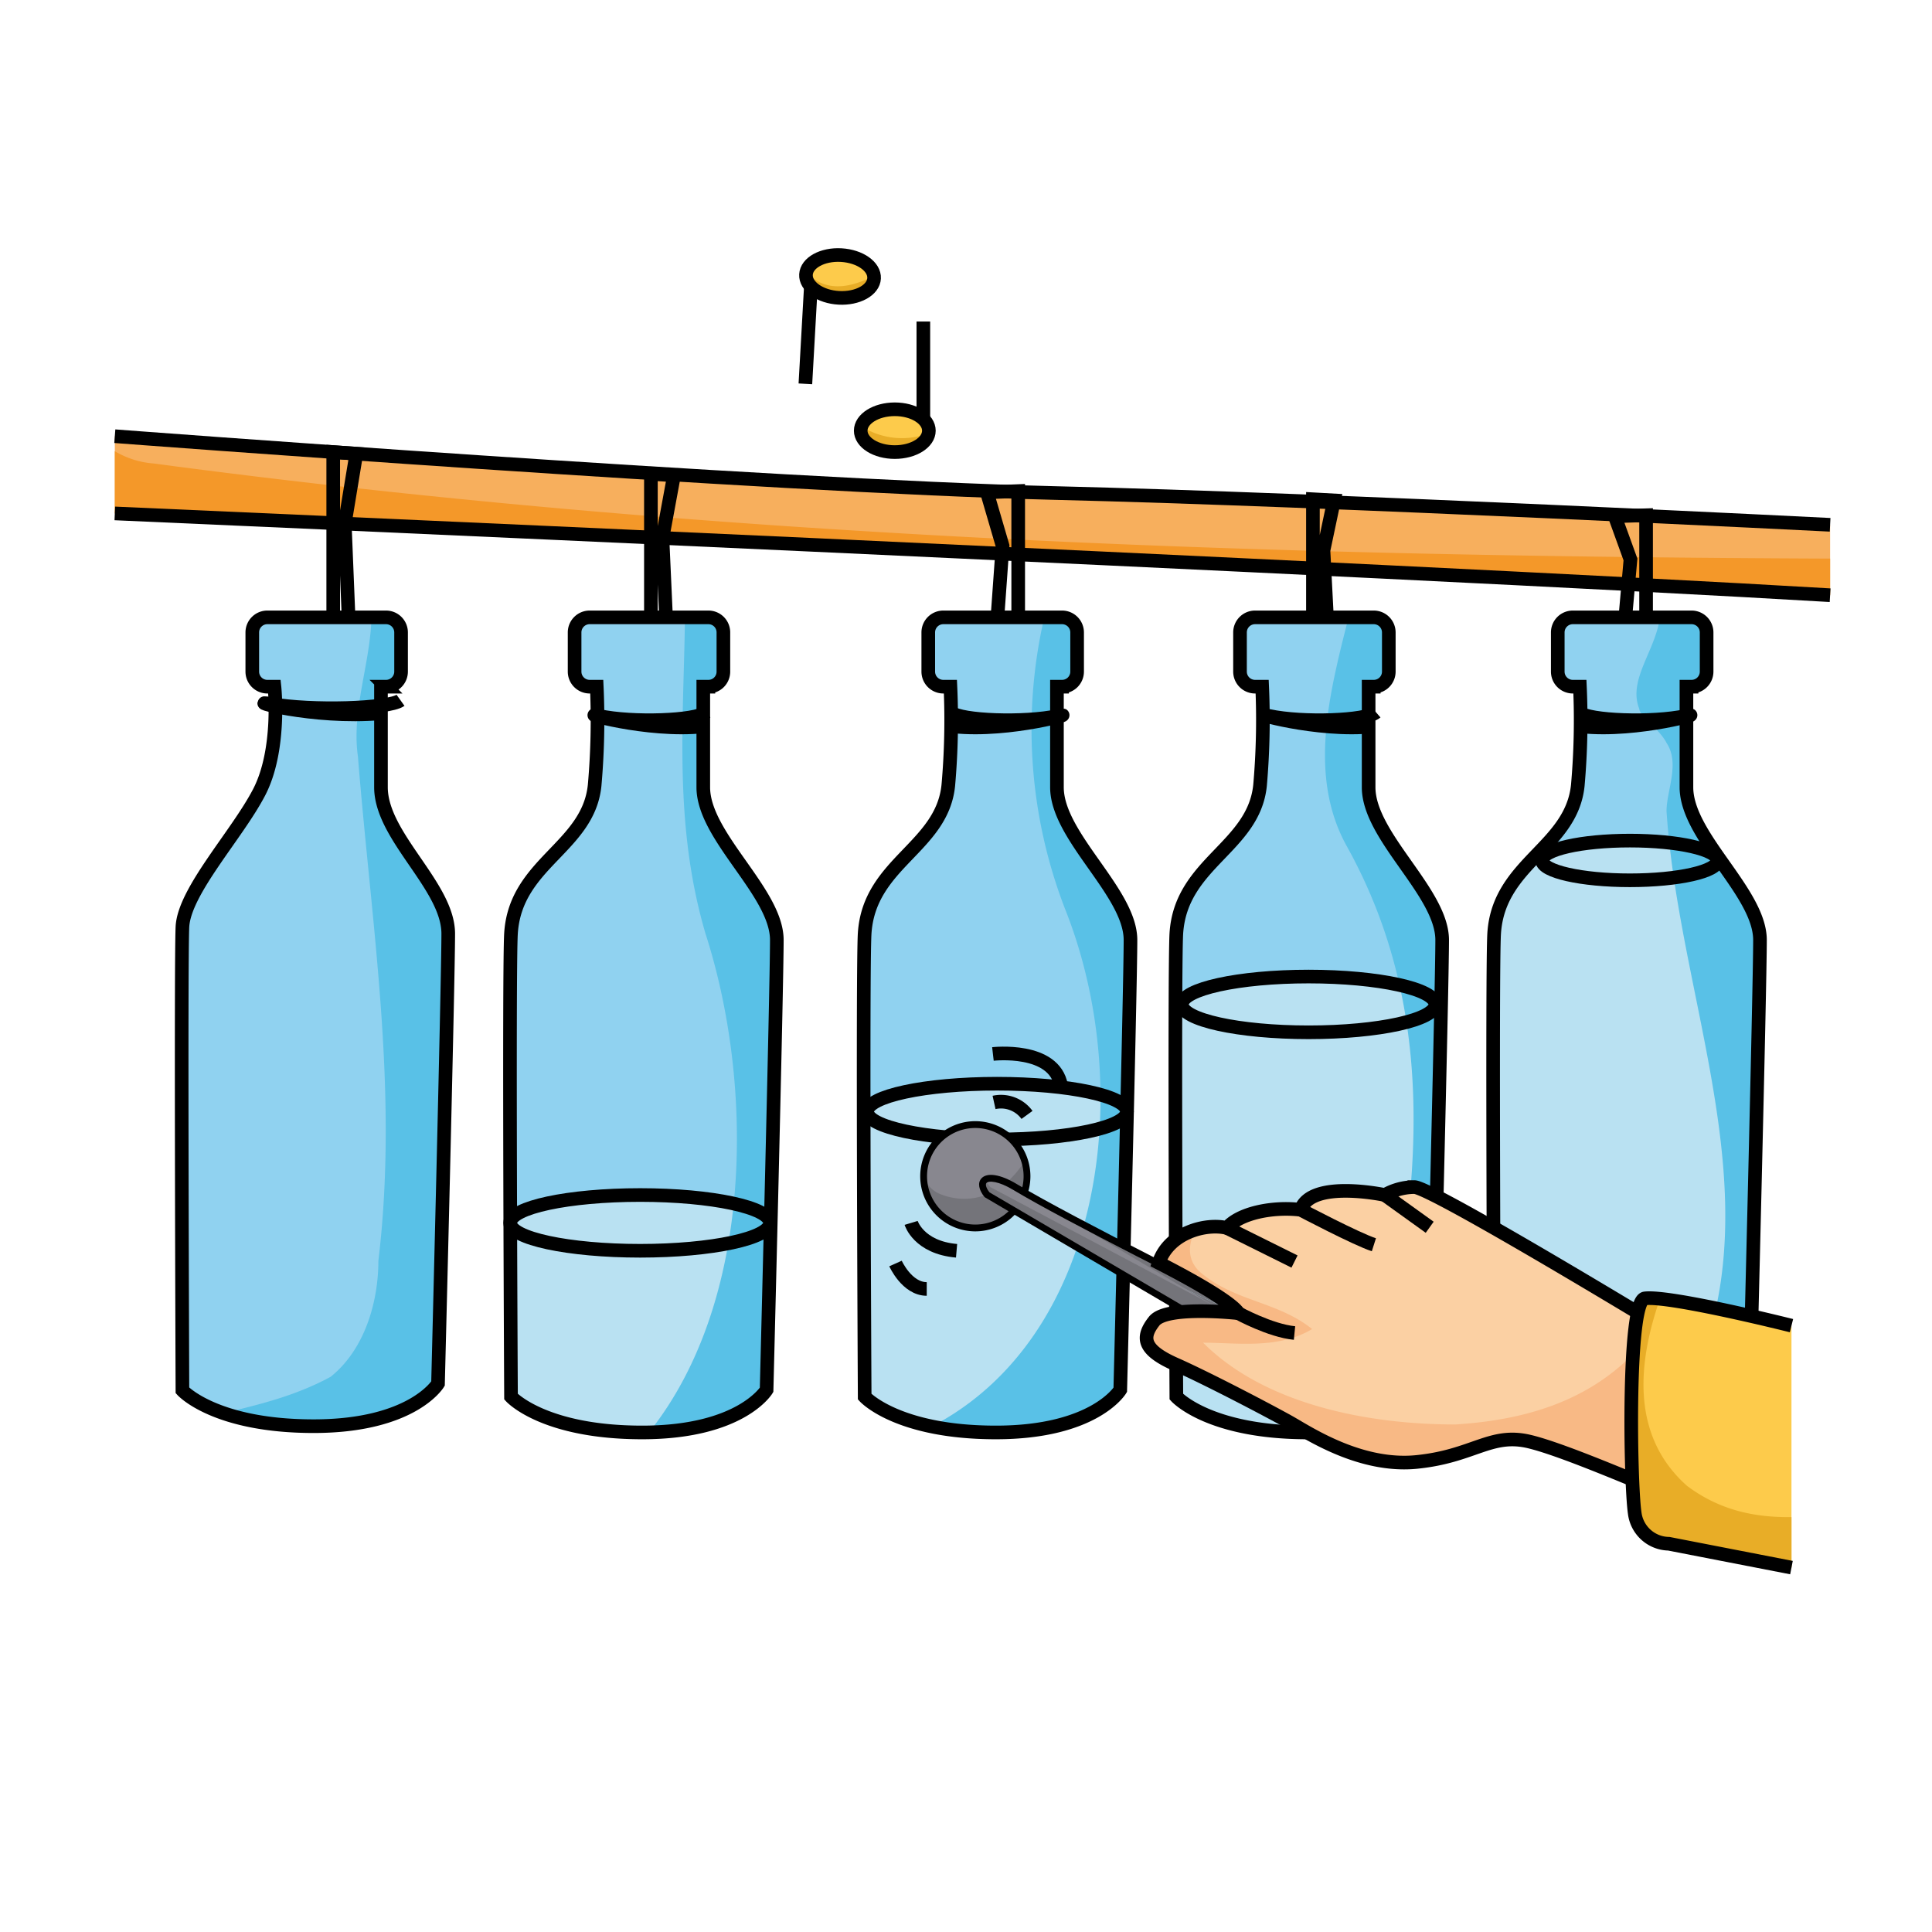 <svg id="Wassermusik" xmlns="http://www.w3.org/2000/svg" viewBox="0 0 283.465 283.465"><defs><style>.cls-1{fill:#fdcb4b;}.cls-2{fill:#90d2f0;}.cls-3{fill:#f7af5d;}.cls-4{fill:#88878f;}.cls-5{fill:#b9e1f2;}.cls-6{fill:#59c1e7;}.cls-13,.cls-7{fill:none;}.cls-7{stroke:#000;stroke-miterlimit:10;stroke-width:2px;}.cls-8{fill:#f49829;}.cls-9{fill:#fbd0a3;}.cls-10{fill:#74747a;}.cls-11{fill:#e8ad27;}.cls-12{fill:#f8b985;}</style></defs><title>Wassermusik</title><ellipse class="cls-1" cx="131.286" cy="63.19" rx="5" ry="3.14"/><path class="cls-1" d="M746.91,1445.43c2.76.15,4.91,1.68,4.82,3.41s-2.42,3.01-5.17,2.86-4.92-1.69-4.82-3.42S744.15,1445.27,746.91,1445.43Z" transform="translate(-623.484 -1408)"/><path class="cls-2" d="M881.71,1545.92c0,7-1.5,66-1.5,66s-3.75,6.25-18.25,6.25-19.25-5.25-19.25-5.25-.34-62.76,0-68c.67-10.3,11.35-12.58,12.27-21.7a108.368,108.368,0,0,0,.31-14.47h-1.04a2.211,2.211,0,0,1-2.21-2.21v-5.75a2.211,2.211,0,0,1,2.21-2.21h17.42a2.211,2.211,0,0,1,2.21,2.21v5.75a2.211,2.211,0,0,1-2.21,2.21h-.75v14.75C870.92,1530.75,881.71,1538.92,881.71,1545.92Z" transform="translate(-623.484 -1408)"/><path class="cls-2" d="M835.08,1545.92c0,7-1.5,66-1.5,66s-3.75,6.25-18.25,6.25-19.25-5.25-19.25-5.25-.33-62.76,0-68c.67-10.3,11.36-12.58,12.28-21.7a110.335,110.335,0,0,0,.31-14.47h-1.04a2.211,2.211,0,0,1-2.21-2.21v-5.75a2.211,2.211,0,0,1,2.21-2.21h17.41a2.211,2.211,0,0,1,2.21,2.21v5.75a2.211,2.211,0,0,1-2.21,2.21h-.75v14.75C824.29,1530.75,835.08,1538.92,835.08,1545.92Z" transform="translate(-623.484 -1408)"/><path class="cls-2" d="M789.35,1545.92c0,7-1.5,66-1.5,66s-3.75,6.25-18.25,6.25-19.25-5.25-19.25-5.25-.34-62.76,0-68c.67-10.3,11.36-12.58,12.27-21.7a108.368,108.368,0,0,0,.31-14.47h-1.04a2.211,2.211,0,0,1-2.21-2.21v-5.75a2.211,2.211,0,0,1,2.21-2.21h17.42a2.211,2.211,0,0,1,2.21,2.21v5.75a2.211,2.211,0,0,1-2.21,2.21h-.75v14.75C778.56,1530.75,789.35,1538.92,789.35,1545.92Z" transform="translate(-623.484 -1408)"/><path class="cls-2" d="M737.46,1545.92c0,7-1.5,66-1.5,66s-3.75,6.25-18.25,6.25-19.25-5.25-19.25-5.25-.34-62.76,0-68c.66-10.3,11.35-12.58,12.27-21.7a108.368,108.368,0,0,0,.31-14.47H710a2.211,2.211,0,0,1-2.21-2.21v-5.75a2.211,2.211,0,0,1,2.21-2.21h17.42a2.2,2.2,0,0,1,2.2,2.21v5.75a2.2,2.2,0,0,1-2.2,2.21h-.75v14.75C726.67,1530.75,737.46,1538.92,737.46,1545.92Z" transform="translate(-623.484 -1408)"/><path class="cls-2" d="M689.25,1545c0,7-1.5,66-1.5,66s-3.75,6.25-18.25,6.25-19.25-5.25-19.25-5.25-.25-62.75,0-68,8-13.5,11.25-19.75,2.25-15.5,2.25-15.5h-1.04a2.211,2.211,0,0,1-2.21-2.21v-5.75a2.211,2.211,0,0,1,2.21-2.21h17.41a2.211,2.211,0,0,1,2.21,2.21v5.75a2.211,2.211,0,0,1-2.21,2.21h-.74v14.75C679.38,1530.75,689.25,1538,689.25,1545Z" transform="translate(-623.484 -1408)"/><path class="cls-3" d="M892,1485v10.33c-61.67-3.66-251.67-12-251.67-12V1472s96.34,7.33,137.67,8.33S892,1485,892,1485Z" transform="translate(-623.484 -1408)"/><circle class="cls-4" cx="143.099" cy="172.583" r="7.583"/><path class="cls-4" d="M768.333,1583.335,803,1603.667l3.417-3.75s-25.793-12.792-34-17.75C768.417,1579.75,766.5,1581.086,768.333,1583.335Z" transform="translate(-623.484 -1408)"/><path class="cls-5" d="M698.338,1587.425V1612.5s3.407,4.907,18.743,5.661,18.877-6.245,18.877-6.245l.508-24.492s-3.222-4.071-20.886-4.071S698.338,1587.425,698.338,1587.425Z" transform="translate(-623.484 -1408)"/><path class="cls-5" d="M796.422,1555.351v57.1s3.408,4.907,18.744,5.661,18.877-6.246,18.877-6.246l.508-56.516s-3.222-4.071-20.886-4.071S796.422,1555.351,796.422,1555.351Z" transform="translate(-623.484 -1408)"/><path class="cls-5" d="M843.071,1544c-.511,17.938,0,68.452,0,68.452s3.407,4.907,18.743,5.661,18.877-6.246,18.877-6.246.618-45.195,1-66.393c.056-3.139-4-9.224-6.657-12.416a64.532,64.532,0,0,0-14.723-1.37c-4.289,0-7.571-.043-9.933.6C846.875,1533.25,843.169,1540.551,843.071,1544Z" transform="translate(-623.484 -1408)"/><path class="cls-5" d="M750.269,1571.293v41.223s3.408,4.907,18.743,5.661,18.878-6.246,18.878-6.246l.949-41.431s-3.663-3.278-21.327-3.278S750.269,1571.293,750.269,1571.293Z" transform="translate(-623.484 -1408)"/><path class="cls-6" d="M870.92,1523.5v-14.75h.75a2.211,2.211,0,0,0,2.21-2.21v-5.75a2.211,2.211,0,0,0-2.21-2.21h-4.647c-.625,4.887-4.729,9.154-3.023,13.42,0,1,3,3,4,5,2,3,0,7,0,10,1.972,30.569,18.5,62.109-.214,90.787,9.712-1.356,12.424-5.867,12.424-5.867s1.5-59,1.5-66S870.92,1530.75,870.92,1523.5Z" transform="translate(-623.484 -1408)"/><path class="cls-6" d="M824.29,1523.5v-14.75h.75a2.211,2.211,0,0,0,2.21-2.21v-5.75a2.211,2.211,0,0,0-2.21-2.21h-3.693c-2.866,11.263-5.919,23.2-.347,33.42,15.359,27.484,9.807,56.927,3.418,85.162,7.074-1.767,9.162-5.242,9.162-5.242s1.5-59,1.5-66S824.29,1530.75,824.29,1523.5Z" transform="translate(-623.484 -1408)"/><path class="cls-6" d="M778.56,1523.5v-14.75h.75a2.211,2.211,0,0,0,2.21-2.21v-5.75a2.211,2.211,0,0,0-2.21-2.21H776.7A73.123,73.123,0,0,0,780,1542c10.115,26.129,5.309,62.2-19.8,75.29a46.479,46.479,0,0,0,9.4.88c14.5,0,18.25-6.25,18.25-6.25s1.5-59,1.5-66S778.56,1530.75,778.56,1523.5Z" transform="translate(-623.484 -1408)"/><path class="cls-6" d="M726.67,1523.5v-14.75h.75a2.2,2.2,0,0,0,2.2-2.21v-5.75a2.2,2.2,0,0,0-2.2-2.21h-3.438c-.179,15.143-1.713,30.334,3.018,46.42,7.128,22.1,7.138,53.844-8.292,73.156,13.67-.28,17.252-6.236,17.252-6.236s1.5-59,1.5-66S726.67,1530.75,726.67,1523.5Z" transform="translate(-623.484 -1408)"/><path class="cls-6" d="M679.38,1523.5v-14.75h.74a2.211,2.211,0,0,0,2.21-2.21v-5.75a2.211,2.211,0,0,0-2.21-2.21h-2.135c-.156,6.807-2.957,13.613-1.985,20.42,2,25,6,49,3,74,0,6-2,13-7,17-5.122,2.794-10.46,4.07-15.713,5.343a40.624,40.624,0,0,0,13.213,1.907c14.5,0,18.25-6.25,18.25-6.25s1.5-59,1.5-66S679.38,1530.75,679.38,1523.5Z" transform="translate(-623.484 -1408)"/><path class="cls-7" d="M663.75,1508.75s1,9.25-2.25,15.5-11,14.5-11.25,19.75,0,68,0,68,4.75,5.25,19.25,5.25,18.25-6.25,18.25-6.25,1.5-59,1.5-66-9.87-14.25-9.87-21.5v-14.75h.74a2.211,2.211,0,0,0,2.21-2.21v-5.75a2.211,2.211,0,0,0-2.21-2.21H662.71a2.211,2.211,0,0,0-2.21,2.21v5.75a2.211,2.211,0,0,0,2.21,2.21Z" transform="translate(-623.484 -1408)"/><path class="cls-7" d="M711.04,1508.75a108.368,108.368,0,0,1-.31,14.47c-.92,9.12-11.61,11.4-12.27,21.7-.34,5.24,0,68,0,68s4.75,5.25,19.25,5.25,18.25-6.25,18.25-6.25,1.5-59,1.5-66-10.79-15.17-10.79-22.42v-14.75h.75a2.2,2.2,0,0,0,2.2-2.21v-5.75a2.2,2.2,0,0,0-2.2-2.21H710a2.211,2.211,0,0,0-2.21,2.21v5.75a2.211,2.211,0,0,0,2.21,2.21Z" transform="translate(-623.484 -1408)"/><path class="cls-7" d="M762.93,1508.75a108.368,108.368,0,0,1-.31,14.47c-.91,9.12-11.6,11.4-12.27,21.7-.34,5.24,0,68,0,68s4.75,5.25,19.25,5.25,18.25-6.25,18.25-6.25,1.5-59,1.5-66-10.79-15.17-10.79-22.42v-14.75h.75a2.211,2.211,0,0,0,2.21-2.21v-5.75a2.211,2.211,0,0,0-2.21-2.21H761.89a2.211,2.211,0,0,0-2.21,2.21v5.75a2.211,2.211,0,0,0,2.21,2.21Z" transform="translate(-623.484 -1408)"/><path class="cls-7" d="M808.67,1508.75a110.335,110.335,0,0,1-.31,14.47c-.92,9.12-11.61,11.4-12.28,21.7-.33,5.24,0,68,0,68s4.75,5.25,19.25,5.25,18.25-6.25,18.25-6.25,1.5-59,1.5-66-10.79-15.17-10.79-22.42v-14.75h.75a2.211,2.211,0,0,0,2.21-2.21v-5.75a2.211,2.211,0,0,0-2.21-2.21H807.63a2.211,2.211,0,0,0-2.21,2.21v5.75a2.211,2.211,0,0,0,2.21,2.21Z" transform="translate(-623.484 -1408)"/><path class="cls-7" d="M855.29,1508.75a108.368,108.368,0,0,1-.31,14.47c-.92,9.12-11.6,11.4-12.27,21.7-.34,5.24,0,68,0,68s4.75,5.25,19.25,5.25,18.25-6.25,18.25-6.25,1.5-59,1.5-66-10.79-15.17-10.79-22.42v-14.75h.75a2.211,2.211,0,0,0,2.21-2.21v-5.75a2.211,2.211,0,0,0-2.21-2.21H854.25a2.211,2.211,0,0,0-2.21,2.21v5.75a2.211,2.211,0,0,0,2.21,2.21Z" transform="translate(-623.484 -1408)"/><path class="cls-8" d="M646,1476a12.957,12.957,0,0,1-5.67-1.8v9.132s190,8.34,251.67,12v-5.373C810.134,1489.621,728.915,1487.055,646,1476Z" transform="translate(-623.484 -1408)"/><path class="cls-9" d="M795.93,1608.17c-4.9-2.17-4.93-4-3.1-6.34s12.34-1.16,12.34-1.16-.3-1.55-11.67-7.38c1.5-4.5,7-5.86,10-5.12,1.83-2.17,6.67-3.17,10.83-2.67,1.5-4.5,12.34-2.17,12.34-2.17a8.831,8.831,0,0,1,4.33-1.16c2.5,0,37.33,21.16,37.33,21.16a54.15,54.15,0,0,1,0,23.84c-1.16-.17-14.83-6.34-20.5-7.67s-8.16,2.17-16.5,3-16-4.33-18.66-5.83S800.83,1610.33,795.93,1608.17Z" transform="translate(-623.484 -1408)"/><path class="cls-7" d="M892,1485s-72.67-3.67-114-4.67S640.33,1472,640.33,1472" transform="translate(-623.484 -1408)"/><path class="cls-7" d="M640.33,1483.33s190,8.34,251.67,12" transform="translate(-623.484 -1408)"/><path class="cls-7" d="M682.25,1510.75c-1.75,1.25-13.031,1.594-19.031.531-4.2-.743,6.031,2.25,16.156,1.375" transform="translate(-623.484 -1408)"/><polyline class="cls-7" points="48.891 90.583 48.891 66.33 50.576 66.448 52.278 66.567 50.584 76.831 51.141 90.583"/><path class="cls-7" d="M727.062,1512.51c-1.443,1.25-10.751,1.593-15.7.531-3.464-.744,6.953,2.412,15.307,1.537" transform="translate(-623.484 -1408)"/><polyline class="cls-7" points="95.501 91.25 95.501 69.53 97.187 69.635 98.889 69.742 97.195 78.934 97.751 91.25"/><path class="cls-7" d="M763.018,1512.51c1.444,1.25,10.752,1.593,15.7.531,3.465-.744-6.952,2.412-15.306,1.537" transform="translate(-623.484 -1408)"/><polyline class="cls-7" points="149.391 90.583 149.391 72.052 147.109 72.143 144.805 72.234 147.098 80.076 146.345 90.583"/><path class="cls-7" d="M855.143,1512.51c1.444,1.25,10.752,1.593,15.7.531,3.465-.744-6.952,2.412-15.306,1.537" transform="translate(-623.484 -1408)"/><polyline class="cls-7" points="241.516 90.583 241.516 75.596 239.234 75.669 236.93 75.743 239.223 82.085 238.47 90.583"/><path class="cls-7" d="M825.376,1512.51c-1.444,1.25-10.752,1.593-15.7.531-3.465-.744,6.952,2.412,15.306,1.537" transform="translate(-623.484 -1408)"/><polyline class="cls-7" points="192.635 90.583 192.635 73.25 194.175 73.334 195.729 73.42 194.182 80.755 194.69 90.583"/><ellipse class="cls-7" cx="93.918" cy="179.425" rx="19.064" ry="4.09"/><ellipse class="cls-7" cx="146.29" cy="163.093" rx="19.064" ry="4.09"/><ellipse class="cls-7" cx="192.002" cy="147.37" rx="18.597" ry="4.09"/><ellipse class="cls-7" cx="239.14" cy="126.246" rx="12.874" ry="2.912"/><circle class="cls-4" cx="143.099" cy="172.583" r="7.583"/><path class="cls-10" d="M774.167,1580.583a7.579,7.579,0,0,0-.346-2.267,12.615,12.615,0,0,1-3.893,4.107q1.682.839,3.353,1.713A7.539,7.539,0,0,0,774.167,1580.583Z" transform="translate(-623.484 -1408)"/><path class="cls-10" d="M769.928,1582.423A9.216,9.216,0,0,1,761,1583a4.273,4.273,0,0,1-2-2.431v.014a7.582,7.582,0,0,0,14.281,3.553Q771.609,1583.26,769.928,1582.423Z" transform="translate(-623.484 -1408)"/><path d="M766.583,1588.667a8.084,8.084,0,1,1,8.084-8.084A8.092,8.092,0,0,1,766.583,1588.667Zm0-15.167a7.084,7.084,0,1,0,7.084,7.083A7.092,7.092,0,0,0,766.583,1573.5Z" transform="translate(-623.484 -1408)"/><path class="cls-10" d="M771.156,1581.5c-1.824-.837-3.028-.744-3.393-.127.72.344,1.439.691,2.156,1.048A11.109,11.109,0,0,0,771.156,1581.5Z" transform="translate(-623.484 -1408)"/><path class="cls-10" d="M767.763,1581.371c-.252.425-.108,1.1.521,1.9a9.365,9.365,0,0,0,1.635-.848C769.2,1582.062,768.483,1581.715,767.763,1581.371Z" transform="translate(-623.484 -1408)"/><path class="cls-10" d="M806.417,1599.917s-25.793-12.792-34-17.75a12.419,12.419,0,0,0-1.261-.669,11.109,11.109,0,0,1-1.237.921c11.811,5.885,23.25,13.379,35.674,18.4Z" transform="translate(-623.484 -1408)"/><path class="cls-10" d="M769.919,1582.419a9.365,9.365,0,0,1-1.635.848c.018.023.03.045.049.068L803,1603.667l2.593-2.847C793.169,1595.8,781.73,1588.3,769.919,1582.419Z" transform="translate(-623.484 -1408)"/><path class="cls-4" d="M768.782,1582.17l32.781,17.393h0s-20.939-12.438-29.146-17.4C768.417,1579.75,766.949,1579.921,768.782,1582.17Z" transform="translate(-623.484 -1408)"/><path d="M803.1,1604.3l-35.152-20.654c-.867-1.063-1.049-2.084-.489-2.73.82-.943,2.82-.631,5.22.819,8.095,4.891,33.706,17.6,33.963,17.73l.594.295Zm-34.431-21.354,34.237,20.08,2.7-2.961c-3.912-1.946-26.006-12.981-33.444-17.474-2.185-1.32-3.625-1.393-3.947-1.019C768.051,1581.761,768.129,1582.266,768.666,1582.95Z" transform="translate(-623.484 -1408)"/><path class="cls-7" d="M757.167,1587.425s1.083,3.606,6.666,4.091" transform="translate(-623.484 -1408)"/><path class="cls-7" d="M754.875,1593.383s1.667,3.734,4.583,3.734" transform="translate(-623.484 -1408)"/><path class="cls-7" d="M769.333,1569.75a4.718,4.718,0,0,1,4.834,1.833" transform="translate(-623.484 -1408)"/><path class="cls-7" d="M769.167,1562.639s9-1.036,10,4.648" transform="translate(-623.484 -1408)"/><line class="cls-7" x1="135.474" y1="61.479" x2="135.474" y2="47.175"/><path class="cls-11" d="M749.873,1470.555a2.04,2.04,0,0,0-.1.635c0,1.73,2.24,3.14,5,3.14,2.543,0,4.622-1.2,4.936-2.743A11.114,11.114,0,0,1,749.873,1470.555Z" transform="translate(-623.484 -1408)"/><path class="cls-11" d="M741.807,1447.974a1.987,1.987,0,0,0-.067.306c-.1,1.73,2.06,3.26,4.82,3.42s5.07-1.12,5.17-2.86a2,2,0,0,0-.037-.346C748.24,1450.224,744.64,1450.964,741.807,1447.974Z" transform="translate(-623.484 -1408)"/><ellipse class="cls-7" cx="131.286" cy="63.19" rx="5" ry="3.14"/><path class="cls-7" d="M741.74,1448.28c.1-1.73,2.41-3.01,5.17-2.85s4.91,1.68,4.82,3.41-2.42,3.01-5.17,2.86S741.64,1450.01,741.74,1448.28Z" transform="translate(-623.484 -1408)"/><line class="cls-7" x1="118.97" y1="42.036" x2="118.167" y2="56.318"/><path class="cls-12" d="M866.735,1602.364c-6.942,9.663-16.67,13.819-29.735,14.636-13,0-28-3-37-12,5,0,11,1,16-2-5-4-11-4-16-8-2.436-1.827-2.27-4.395-1.094-6.576a7.834,7.834,0,0,0-5.406,4.866c11.37,5.83,11.67,7.38,11.67,7.38s-10.5-1.17-12.34,1.16-1.8,4.17,3.1,6.34,14.07,7,16.74,8.5,10.33,6.66,18.66,5.83,10.84-4.33,16.5-3,19.34,7.5,20.5,7.67a54.15,54.15,0,0,0,0-23.84S867.746,1602.975,866.735,1602.364Z" transform="translate(-623.484 -1408)"/><path class="cls-7" d="M868.33,1603.33s-34.83-21.16-37.33-21.16a8.831,8.831,0,0,0-4.33,1.16s-10.84-2.33-12.34,2.17c-4.16-.5-9,.5-10.83,2.67-3-.74-8.5.62-10,5.12,11.37,5.83,11.67,7.38,11.67,7.38s-10.5-1.17-12.34,1.16-1.8,4.17,3.1,6.34,14.07,7,16.74,8.5,10.33,6.66,18.66,5.83,10.84-4.33,16.5-3,19.34,7.5,20.5,7.67A54.15,54.15,0,0,0,868.33,1603.33Z" transform="translate(-623.484 -1408)"/><path class="cls-1" d="M886.33,1602.5V1638l-18-3.5a5.125,5.125,0,0,1-5-4.5c-.66-4.5-1.1-31.19,1.5-31.5C868.6,1598.05,886.33,1602.5,886.33,1602.5Z" transform="translate(-623.484 -1408)"/><path class="cls-11" d="M867.04,1598.564a11.214,11.214,0,0,0-2.21-.064c-2.6.31-2.16,27-1.5,31.5a5.125,5.125,0,0,0,5,4.5l18,3.5v-7.411c-5.305.071-10.481-.952-15.33-4.589C862.757,1618.673,863.743,1607.992,867.04,1598.564Z" transform="translate(-623.484 -1408)"/><path class="cls-7" d="M886.33,1602.5s-17.73-4.45-21.5-4c-2.6.31-2.16,27-1.5,31.5a5.125,5.125,0,0,0,5,4.5l18,3.5" transform="translate(-623.484 -1408)"/><path class="cls-7" d="M805.167,1600.667s4.671,2.566,8.25,2.916" transform="translate(-623.484 -1408)"/><path class="cls-7" d="M803.5,1588.167s6.764,3.352,9.917,4.927" transform="translate(-623.484 -1408)"/><path class="cls-7" d="M814.333,1585.5s8.23,4.334,10.73,5.13" transform="translate(-623.484 -1408)"/><path class="cls-7" d="M826.667,1583.335s4.63,3.335,6.583,4.73" transform="translate(-623.484 -1408)"/><rect class="cls-13" width="283.465" height="283.465"/></svg>